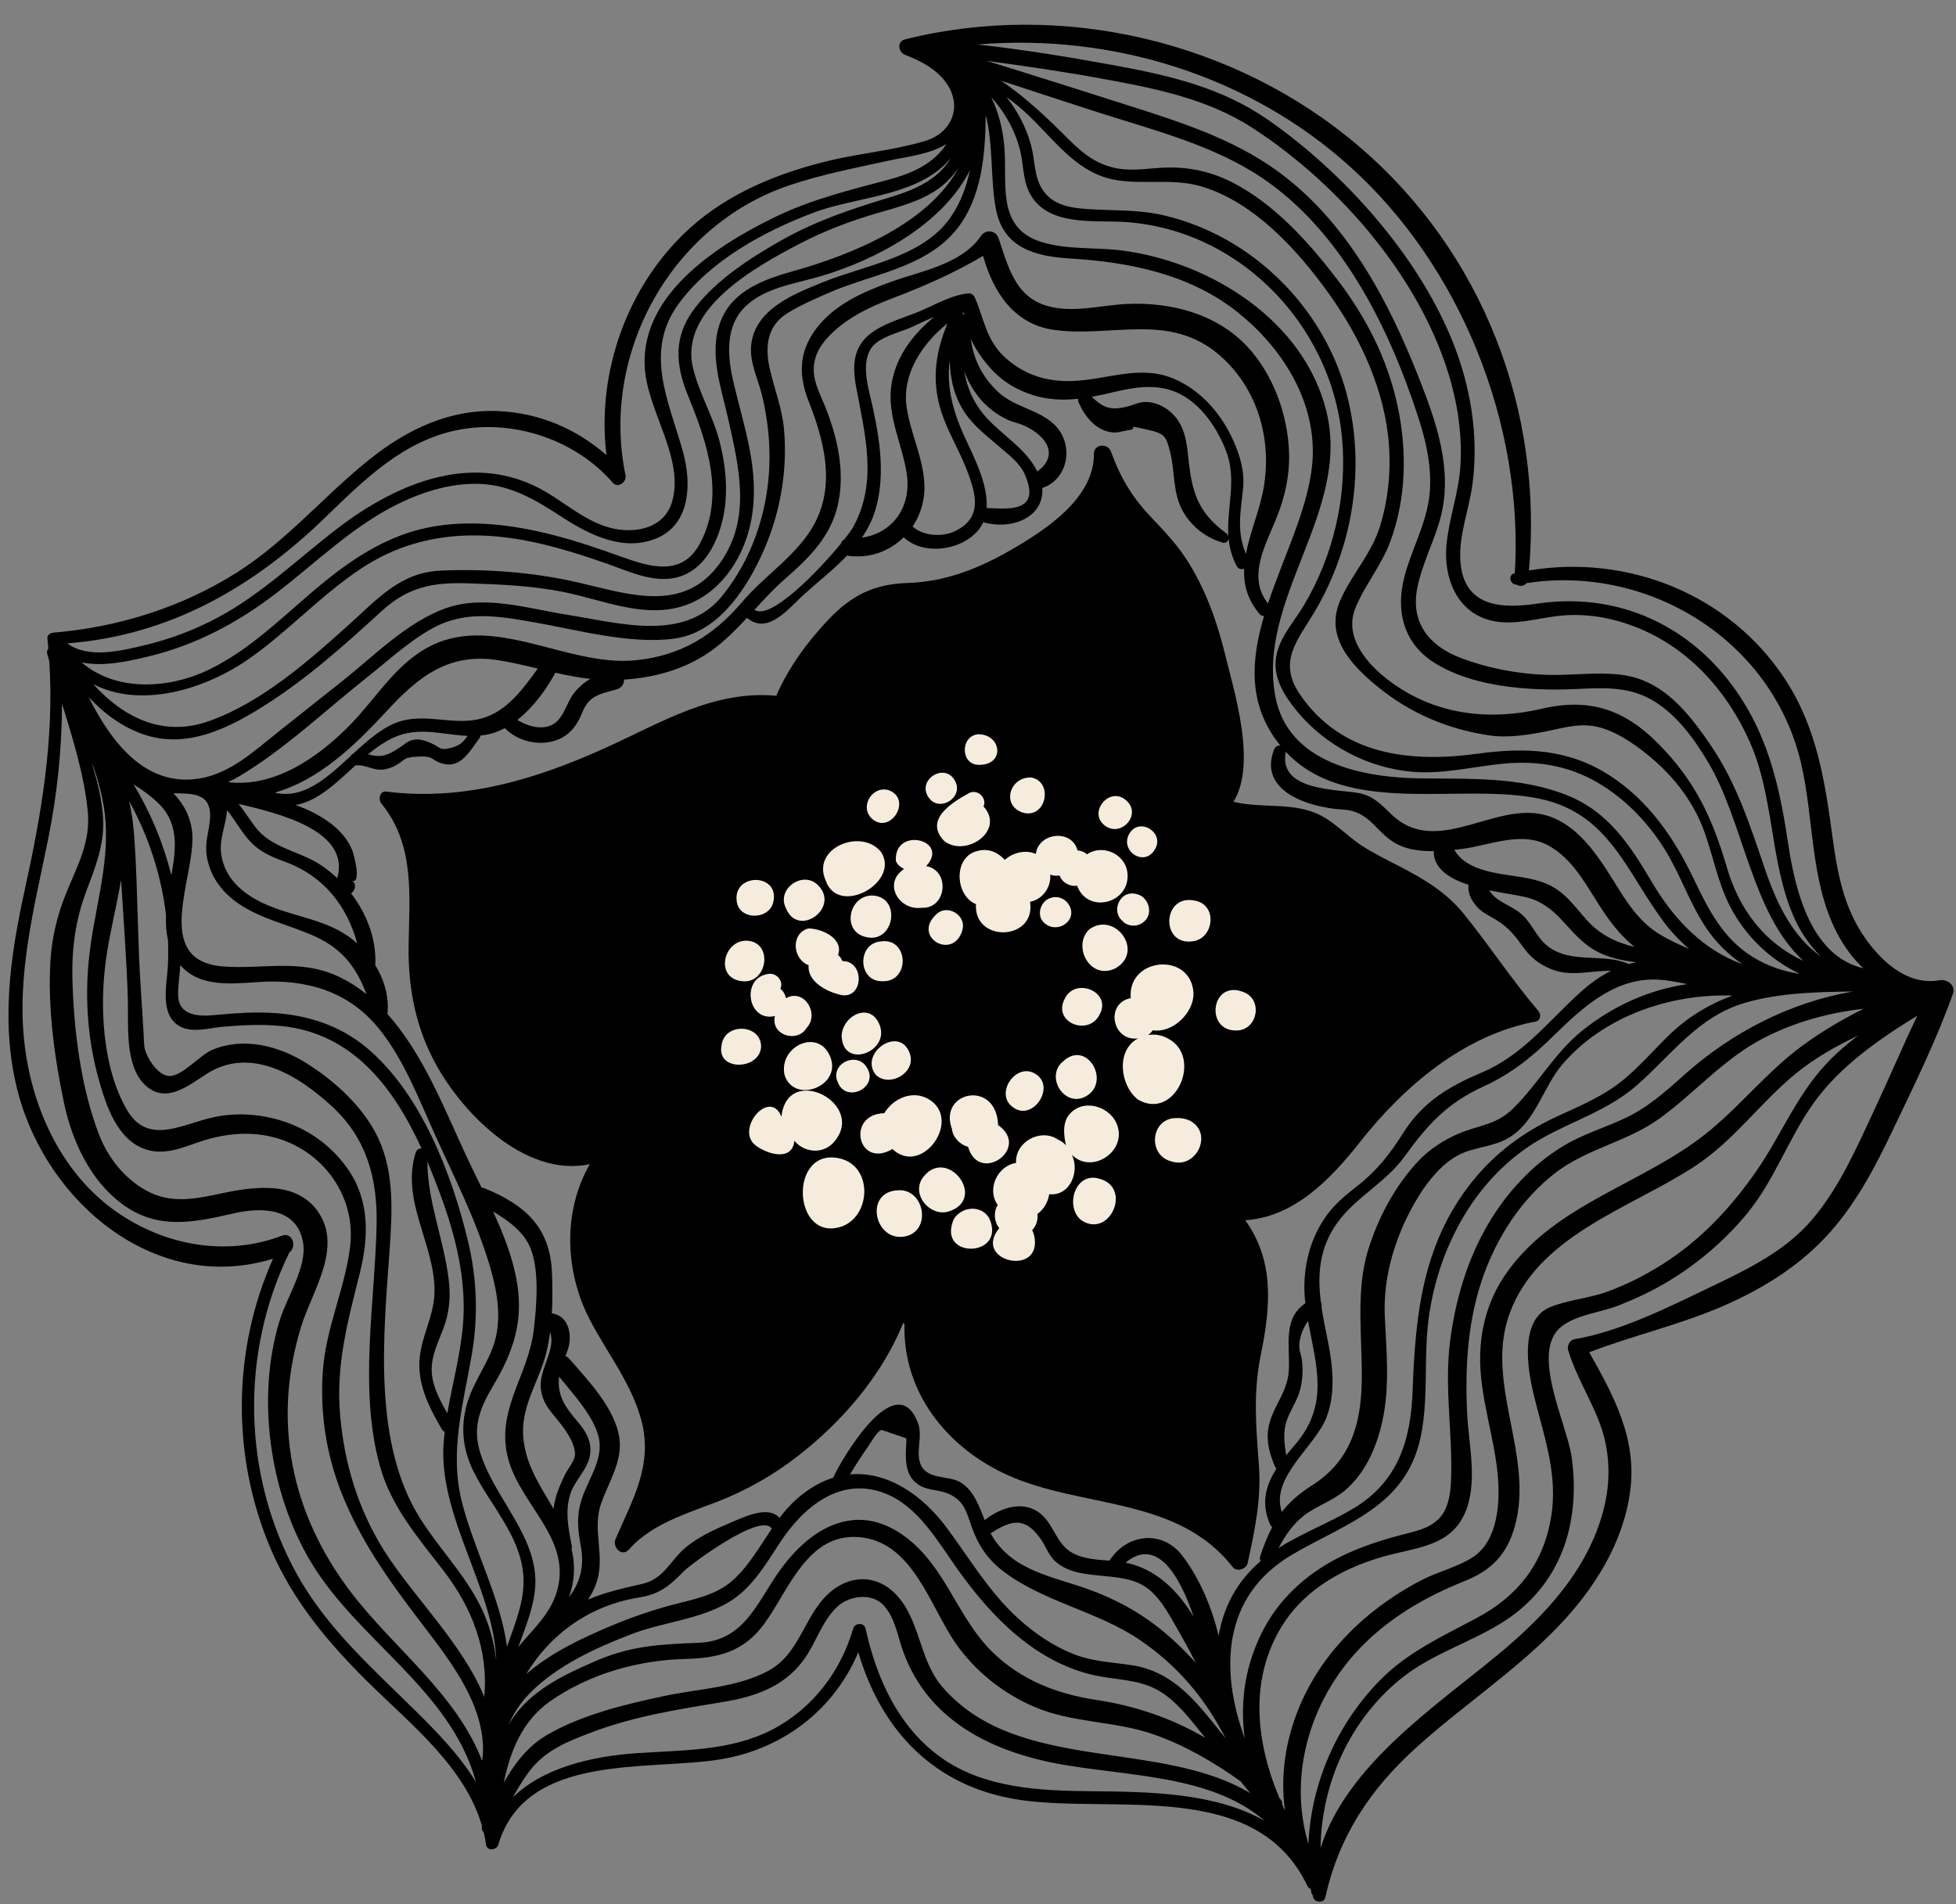 <?xml version="1.0" encoding="UTF-8" standalone="no"?><svg xmlns="http://www.w3.org/2000/svg" xmlns:xlink="http://www.w3.org/1999/xlink" fill="#000000" height="1958.3" preserveAspectRatio="xMidYMid meet" version="1" viewBox="-8.7 -25.4 2011.2 1958.3" width="2011.2" zoomAndPan="magnify"><rect x="-8.7" y="-25.4" width="2011.2" height="1958.3" fill="#808080" stroke="none"/><g><g id="change1_1"><path d="M1496.27,914.31c-18.11-22.3-40.75-35.66-65.94-48.71c-13.24-6.86-26.81-13.45-39.3-21.63 c-14.15-9.27-25.95-22.31-40.92-30.31c-27.85-14.89-60.85-7.1-90.56-14.53c24.44-39.17,0.44-114.24-8.36-150.65 c-8.4-34.75-21.1-70.17-40.94-100.15c-10.47-15.82-23.42-29.18-36.39-42.94c-19-20.16-30.71-40.2-40.24-66.28 c-3.32-9.07-17.58-8.23-17.53,2.37c0.16,41.24-40.56,71.38-72.17,90.87c-37.29,22.99-75.28,40.47-119.66,41.83 c-34.37,1.06-57.51,12.72-81.05,37.53c-21.74,22.92-41.12,49.29-53.72,78.42c-64.46-5.87-117.77,27.31-175.34,53.44 c-71.57,32.49-146.27,55.13-225.58,45.11c-6.93-0.88-8.53,8.13-5.1,12.32c34.63,42.42,28.75,94.68,27.98,145.73 c-0.61,40.43,6.03,78.85,24.26,115.22c27.43,54.75,94.56,124.4,162.05,109.87c-28.1,48.85-25.66,110.97,0.26,160.52 c18.07,34.55,43.43,66.17,53.15,104.58c11.41,45.13-9.79,80.5-26.96,120.49c-3.59,8.36,6.59,18.89,13.84,10.68 c26.15-29.61,67.35-38.79,102.35-53.85c29.26-12.59,55.7-29.13,80.24-49.38c41.82-34.51,78.81-78.9,99.43-129.84 c0.37,0.48,0.78,0.9,1.26,1.27c-1.99,69.12,42.57,126.52,105.69,155.16c76.65,34.79,174.92,21.78,231.71,94.69 c4.26,5.48,14.07,2.22,15.45-4.08c7.33-33.57,14.13-65.96,11.56-100.52c-2.9-39.17-6.12-74.27,1.89-113.3 c10.71-52.15,13.51-97.51-15.92-138.71c49.85-3.35,86.87-41.01,118.17-80.73c45.01-57.12,106.68-109.82,180.44-123.65 c5.15-0.96,5.71-7.41,2.84-10.77C1545.68,982.28,1522.81,947,1496.27,914.31z" fill="#000000"/></g><g id="change2_1"><path d="M1985.45,982.68c-34.79,6.27-63.7-22.86-80.62-49.73c-18.61-29.57-24.68-63.2-29.29-97.3 c-7.8-57.8-16.2-112.83-48.84-162.61c-57.34-87.44-162-128.81-263.32-111.74c14.74-164.92-47.56-327.18-174.22-435.73 C1262.33,16.87,1083.51-25.36,921.88,15.09c-8.54,2.14-7.06,13.14,0,15.89c16.67,6.5,33.71,15.23,43.69,30.82 c15.2,23.74,3.59,49.6-22.61,57.62c-31.57,9.67-65.7,12.52-97.86,20.14c-51.98,12.31-103.5,32.93-143.73,69.02 c-64.58,57.93-97.04,148.61-86.47,234.09c-30.73-26.82-68-43.06-110.14-45.23c-50.33-2.59-94.48,18.48-133.13,49.31 c-47.58,37.95-85.75,84.57-137.76,117.25c-56.59,35.55-121.39,55.7-187.85,61.24c-2.95,0.25-6.35,2.55-5.98,5.98 c0.38,3.49,0.66,6.96,0.97,10.44c-1.16,1.29-1.74,3.11-1.16,5.33c0.69,2.62,1.42,5.24,2.16,7.87 c5.04,79.58-7.87,155.88-25.08,234.07c-15.33,69.69-25.61,140.44-6.73,210.54c30.64,113.74,142.66,206.43,261.83,169.61 c-41.83,93.91-42.87,203.04-2.5,298.04c22.98,54.08,59.78,97.65,101.3,138.5c43.51,42.8,98.62,86.4,116.11,146.89 c-0.74,2.58,0.13,4.92,1.72,6.53c1,4.19,1.83,8.45,2.45,12.81c0.96,6.7,10.84,5.61,12.5,0c28.19-95.18,153.48-75.71,228.35-87.89 c64.47-10.49,117.09-51.19,141.87-110.2c23.6,80.51,78.18,138.76,165.86,151.84c97.1,14.49,243.23-22.23,295.88,88.44 c0.85,1.79,2.12,2.79,3.52,3.21c0.16,1.07,0.25,2.15,0.43,3.22c0.25,1.52,0.89,2.64,1.75,3.41c0,0.01,0,0.03,0,0.04 c-0.07,7.23,11.22,9.05,12.83,1.74c13.85-62.71,46.35-111.39,93.76-154.18c47.52-42.9,101.72-78.36,146.13-124.71 c36.62-38.23,66.4-85.37,73.5-138.68c7.17-53.84-16.76-97.82-42.12-142.77c44.49-17.08,91.6-27.86,135.76-46.76 c39.39-16.86,76.66-39.43,106.34-70.67c30.31-31.9,51.2-71.52,69.96-110.92c21.97-46.12,44.78-92.16,61.92-140.35 C2002.52,987.75,1993.2,981.28,1985.45,982.68z M1380,146.44c113.66,102.82,178.17,265.01,168.86,417.68 c-0.09,0.02-0.18,0.04-0.27,0.06c-7.22,1.63-4.61,11.78,2.1,11.63c2.87,2.18,7.76,1.63,10.3-1.53 c125.2-19.28,252.15,58.45,282.01,184.45c13.68,57.7,9.21,121.1,36.95,174.99c7.34,14.25,16.52,26.48,27.22,36.64 c-53.67-12.6-69.97-79.33-77.35-128.78c-7.27-48.73-17.1-95.75-42.1-138.84c-45.63-78.63-125.81-120.8-215.99-107.34 c-37.32,5.57-75.63,3.15-78.85-43.82c-1.8-26.29,8.74-52.22,12.29-78.02c6.92-50.29-1.73-102.19-20.77-148.99 c-35.97-88.41-111.64-172.68-189.48-226.9c-46.5-32.38-99.83-45.21-154.78-55.32c-47.46-8.73-95.53-16.69-143.71-22 C1134.85,8.77,1275.99,52.34,1380,146.44z M1483.3,1496.97c-0.43,10.95-1.92,24.19-8.08,33.82c-9.94,15.54-28.12,18.36-44.33,22.68 c-19.39,5.17-38.45,11.33-56.67,19.85c-34.98,16.37-65.22,41.99-83.45,76.41c-19.45,36.74-24.63,75.2-19.63,112.6 c-25.3-69.3-23.97-146.51,49.37-189.28c55.42-32.31,115.94-49.13,131.3-119.57c7.79-35.68,4.14-72.59,7.01-108.74 c3.16-39.97,14.93-79.46,34.67-114.39c19.53-34.55,47.31-64.52,81.89-84.29c33.26-19.02,69.62-29.61,98.93-55.32 c36.49-32.01,63.2-71.17,112.31-85.15c34.94-9.94,72.71-10.89,109.71-11.29c-64.49,11.14-124.63,42.15-173.76,86.16 c-18.98,17-37.42,33.41-60.75,44.29c-20.95,9.77-43.13,16.33-63.03,28.35c-32.41,19.58-58.68,48.42-77.71,80.97 c-21.32,36.47-33.34,77.8-38.72,119.53C1476.12,1402.13,1485.18,1448.79,1483.3,1496.97z M509.46,1518.09 c-9.33-15.72-18.44-30.94-24.09-48.46c-8.82-27.37-0.53-47.12,13.55-70.86c19.94-33.61,30.6-65,24.09-104.58 c-4.19-25.5-13.78-49.91-24.78-73.7c16.27,9.8,32.38,21.24,39.01,39.01c8.72,23.36,5.77,58.18,2.89,82.73 c-5.61,47.94-40.38,83.56-25.87,134.24c13.58,47.42,66.57,82.37,49.06,136.71c-7.25,22.52-24.93,37.92-39.07,55.17 c7.29-20.3,15.91-40.41,17.39-62.15C543.86,1573.53,525.41,1544.96,509.46,1518.09z M570.31,1442.2 c5.35,7.36,12.59,18.92,12.2,28.46c-0.26,6.42-7.49,14.6-10.3,20.5c-3.77,7.9-7.5,16.1-9.73,24.58c-0.93,3.53-1.55,7.05-2.01,10.56 c-14.09-24.07-30.26-47.5-31.33-77.3c-1.12-31.13,17.67-56.03,24.4-85.35c1.44-6.27,2.54-12.63,3.38-19.05 c6.26,17.44-10.69,36.93-9.63,56.31C548.32,1419.43,560.2,1428.29,570.31,1442.2z M588.65,1565.59 c3.65,19.87-1.09,37.56-12.51,51.63c2.24-5.93,3.94-12.19,4.75-18.98c1.3-10.92,0.41-20.97-1.92-30.46c0.33-1,0.51-2.06,0.28-3.22 c-3.48-17.53-7.16-35.6-1.62-53.22c4.15-13.2,15.08-22.7,19.22-35.72c4.76-14.97-1.86-27.6-11.46-38.81 c-12.8-14.94-21.47-26.99-19.21-46.47c14.87,18.51,35.19,40.12,40.63,62.02c5.53,22.27-10.4,43.05-17.09,63.15 C583.74,1533.46,585.31,1547.4,588.65,1565.59z M647.68,1617.63c22.4-3.62,31.81-11.94,47.35-27.71 c6.39-6.49,79.42-60.89,89.8-43.13c-12.16,17.93-22.89,37.02-38.76,51.85c-18.2,17.02-42.05,20.64-65.2,26.89 c-21.18,5.72-41.88,12.98-62.1,21.49c-29.79,12.54-61.34,27.5-86.34,49.16C557.46,1654.44,598.53,1625.56,647.68,1617.63z M535.29,1716.74c27.77-28.86,68.95-47.68,105.8-61.75c32.12-12.27,70.71-15.1,100.14-33.08c23.56-14.4,37.45-38.71,52.22-61.15 c23.79-36.16,61.73-68.26,107.79-50.38c34.29,13.31,54.74,50.16,75.07,78.66c34.73,48.68,79.83,95,140.21,108.44 c21.65,4.82,44.98,3.99,64.82,15.03c19.31,10.74,33.22,29.48,46.85,46.35c0.8,0.99,1.61,1.98,2.42,2.98 c-33.68-19.71-70.88-32.81-112.24-39.05c-40.54-6.12-77.78-20.6-107.33-49.88c-28.58-28.32-41.64-66.92-67.29-97.33 c-18.66-22.13-45.93-40.91-76.14-37.6c-29.29,3.21-52.48,23.39-69.96,45.62c-26.5,33.71-37.83,78.37-87.73,80.45 c-39.22,1.63-69.31,2.75-106.26,18.82c-33.16,14.42-67.44,30.48-87.34,62.05c-0.78,1.24-1.5,2.5-2.23,3.76 C518.99,1737.36,525.77,1726.63,535.29,1716.74z M1155.13,1687.15c-20.56-3.13-40.53-3.72-60.16-11.54 c-21.28-8.47-40.37-21.56-57.22-37c-29.19-26.76-48.96-60.13-72.15-91.72c-26.26-35.78-62.54-59.38-100.36-56 c5.68-9.34,11.57-18.59,17.9-27.48c2.49-3.49,9.89-17.11,14.68-18.27c8.49,2.9,16.98,5.8,25.47,8.7c-0.03,3.6-0.19,7.2-0.48,10.78 c-0.52,14.58,0.22,29.07,13.7,37.39c9.01,5.56,20.22,4.52,29.85,8.71c16.67,7.25,18.56,18.82,24.42,35.15 c6.56,18.27,16.41,32.72,31.94,44.55c41.77,31.82,96.62,40.96,140.35,70.58c39.61,26.84,67.67,60.81,88.49,101.52 c-4-5.01-7.96-10.05-11.97-15.06C1216.41,1718.57,1193.38,1692.97,1155.13,1687.15z M1175.56,1611.68 c10.95,10.26,18.48,24.48,25.91,37.35c6.72,11.65,13.23,23.6,19.39,35.76c-11.81-13.32-24.64-25.51-38.11-36.16 c-21.88-17.3-45.93-30.04-72.12-39.49c-37.06-13.37-79.42-19.15-100.45-57.1c-0.11-0.2-0.21-0.41-0.32-0.61 c17.55-10.79,33.45-19.98,51.37,5.64c5.68,8.12,8.23,17.39,16.1,24.07c13.98,11.88,33.28,12.64,50.63,14.4 C1145.45,1597.33,1162.01,1598.98,1175.56,1611.68z M1148.63,1581.65c32.18-26.76,55.51,12.98,70.15,55.89 C1201.98,1609.88,1179.65,1587.92,1148.63,1581.65z M1244.34,1657.05c-7.1-29.92-19.77-59.45-37.27-82.45 c-20.68-27.19-57.35-22.72-74.89,4.93c-0.01,0.02-0.02,0.04-0.03,0.06c-13.4-1.04-27.47-1.71-39.02-8.43 c-15.61-9.09-18.21-28.14-31.35-39.36c-17.59-15.02-41.53-6.98-58.02,6.13c-5.73-14.41-10.92-29.81-24.06-38.41 c-12.38-8.09-35.16-2.56-41.85-19.05c-5.2-12.82,2.5-29.05-2.75-42.63c-22.62-58.47-78.45,37.52-86.82,55.78 c-0.11,0.23-0.16,0.46-0.24,0.69c-12.69,3.96-25.41,11.15-37.84,22.16c-6.54,5.79-12.2,12.3-17.42,19.17 c-12-13.52-37.45-0.48-52.43,5.85c-15.04,6.35-31.15,13.82-43.77,24.33c-16.54,13.77-22.13,32.52-45.28,37.75 c-20.2,4.56-38.23,8.75-55.5,16.07c3.06-4.4,5.7-9.29,7.88-14.8c11.15-28.28-4.13-55.8,5.66-83.95 c7.57-21.76,22.12-43.05,18.83-67.15c-4.15-30.46-32.46-59.9-51.92-82.14c-1.08-1.23-2.33-1.98-3.65-2.42 c2-4.75,3.84-9.56,4.33-14.83c1.24-13.52-3.71-26.58-17.8-29.06c-0.14-0.03-0.27,0.01-0.41-0.01c0.8-13.87,0.66-27.83,0.13-41.52 c-1.81-46.99-27.76-70.21-69.58-87.21c-0.98-0.4-1.9-0.55-2.78-0.55c-4.98-10.14-9.96-20.19-14.63-30.21 c-18.57-39.82-35.33-81.89-59.56-118.71c-6.86-10.43-14.36-20.44-22.64-29.68c1.87-17.45-3.22-35.04-12.48-50.2 c1.28-26.68-8.59-52.68-24.86-73.78c0.25-0.21,0.55-0.37,0.76-0.61c0.39-0.44,0.79-0.88,1.18-1.31c2.85-3.17,3.03-9.37-1.47-11.45 c10.64,4.9,2.65-26.44,0.44-31.65c-4.67-11.04-12.5-19.8-21.95-27c-10.73-8.17-23.01-14.21-35.98-18.9 c23.06-4.16,41.95-22.95,61.42-40.73c0.02,0,0.04,0,0.07,0c10.36-1.35,19.06,6.27,30.46,3.96c3.35-0.68,6.66-1.76,9.71-3.36 c12.2-6.4,7.25-8.93,24.62-9.69c18.21-0.8,12.32,4.72,26.91,7.7c3.25,0.66,6.49,0.67,9.85-0.31c11.46-3.33,19.02-17.33,25.7-25.89 c0.77-0.99,1.15-2.06,1.25-3.11c6.45-0.64,12.88-2.08,19.31-4.89c1.94-0.85,3.82-1.8,5.69-2.8c13.04,13.33,34.18,18.72,52.17,12.74 c10.92-3.63,17.92-10.33,23.51-20.17c3.99-7.03,5.18-14.27,11.28-20.39c8.14-8.16,18.66-8.87,28.87-12.31 c3.98-1.34,6.65-4.66,6.78-8.9c0.01-0.29,0.02-0.58,0.02-0.87c28.85-1.79,57.35-9.18,82.11-24.52 c16.78-10.39,30.78-24.41,44.34-38.98c21.28,18.27,43.05-9.9,58.33-23.79c15-13.64,31.04-26.07,44.67-40.3 c0.57,0.18,1.16,0.32,1.8,0.4c22.03,2.77,42.07-5.12,56.29-19.14c22.47,21.25,68.72,12.31,81.88-15.43 c31.74,8.66,63.06-6.87,60.6-35.22c27.7-9.36,33.31-46.47,11.42-66.2c-16.38-14.76-39.75-17.04-56.45-32.34 c-16.15-14.8-25.89-33.97-28.39-54.88c3.32,7.37,7.38,14,12.24,20.53c9.42,12.66,20.32,23,34.42,30.23 c21.94,11.23,42.35,13.17,63.62,10.87c-0.12,1.23,0.05,2.53,0.6,3.81c5.99,13.97,17.07,28.03,33.14,30.56 c7.03,1.11,10.91-1.07,17.54-1.98c13.84-1.88-6.91-6.75,20.96-0.38c16.72,3.82,18.13,6.32,22.21,21.96 c5.4,20.68,2.47,42.45,13.32,61.72c8.82,15.67,23.71,27.38,40.81,32.21c3.61,1.02,5.92-1.46,6.21-4.29 c0.9,9.29,3.2,18.64,8.16,28.15c1.8,3.45,5.02,4.08,7.77,3.04c-0.64,15.84,3.12,31.36,15.73,46.36c1.44,1.72,3.14,2.35,4.78,2.24 c-12.11,40.95-15.97,81.29,6.5,118.66c3.17,5.28,6.61,10.06,10.21,14.52c-2.51-0.22-5.17,0.97-6.42,4.19 c-16.74,43.09,35.88,59.59,70.85,61.7c29.68,1.79,34.1,25.98,58.35,36.87c10.31,4.63,22.68,5.99,35,5.89 c-0.48,17.79,15.97,28.12,35.77,34.65c-0.96,7.91,2.19,15.22,8.66,22.55c5.46,6.18,12.29,9.02,19.21,13.18 c13.75,8.28,19.94,16.77,29.18,29.53c8.58,11.85,20.54,19.75,34.59,23.61c17.58,4.82,37-1.04,54.72-0.38 c-10.6,5.27-20.67,12.37-30.48,21.17c-33.2,29.78-59.53,65.17-101.68,83.06c-33.77,14.33-60.66,29.9-80.98,61.8 c-14.54,22.84-26.93,39-48.59,55.93c-11.6,9.06-22.5,18.11-31.13,30.27c-18.42,25.94-25.06,58.27-21.35,89.62 c-23.38,15.98-15.69,42.97-16.98,68.85c-1.19,23.75-17.8,38.32-21.15,60.33c-2.1,13.83,1.76,27.07,7.37,39.54 c0.26,0.59,0.66,1.02,1.06,1.44c-10.78,16.88-16.17,35.05-6.64,56.98c0.59,1.36,1.4,2.31,2.33,2.98 c-4.66,8.81-8.58,18.64-12.42,29.99c-0.63,1.86-0.29,3.56,0.58,4.94C1262.28,1601.63,1249.08,1628.36,1244.34,1657.05z M188.96,831.53c-1.44-16.94-8.86-30.11-19.28-41.13c18.52,0.46,39.08-1.12,37.6,25.4c-0.75,13.4-5.52,24.34-3.5,38.38 c2.99,20.73,14.96,37.22,31.87,49.07c24.07,16.88,53.95,22.53,80.27,34.71c29.02,13.43,42.41,33.37,52.21,59.07 c-9.09-7.27-18.93-13.62-29.8-18.59c-38.93-17.78-76.31-7.01-116.85-9.85C145.85,963.29,192.73,875.88,188.96,831.53z M167.45,874.76c-8.11-32.85-21.25-64.35-38.76-93.42c10.12,6.37,19.81,13.31,27.62,21.57 C175.65,823.36,171.98,849.54,167.45,874.76z M797.45,416.24c-1.87-21.27-9.5-40.39-14.34-60.97 c-5.21-22.15-4.11-44.56,17.07-58.06c13.11-8.36,28-14.74,42.18-21.01c44.34-19.6,101.24-25.97,133.06-66.37 c25.34-32.17,29.06-76.33,29.39-116.87c7.96,29.99,4.71,66.14,10.47,96.51c7.63,40.24,40.33,48.79,76.62,51 c61.77,3.75,124.08,16.38,173.39,56.37c43.82,35.53,77.44,87.99,75.83,145.9c-1.34,48.21-28.79,100.64-46.04,152.51 c-22.3-28-1.3-62.12,9.61-90.13c8.17-20.97,12.76-42.31,12.05-64.9c-1.21-38.91-16.3-80.83-43.23-109.48 c-31.52-33.53-78.29-45.5-123.11-43.57c-26.98,1.16-55.93,9.82-82.56,1.99c-33.09-9.73-39.95-40.81-49.76-69.53 c-2.85-8.33-13.23-9.53-18.13-2.37c-19.99,29.23-61.21,35.9-92.51,47.22c-26.57,9.62-53.87,21.28-72.79,43.08 c-21.07,24.26-23.66,49.75-12.11,79.09c15.83,40.2,28.09,85.24,6.39,126.28c-16.91,31.98-51.04,53.04-74.17,80.36 c-29.79,35.18-63.74,55.83-110.16,60.37c-71.77,7.02-148.44-51.27-216.3-11.62c-32.19,18.81-51.25,51.68-76.72,77.77 c-32.43,33.24-77.6,64.98-125.86,59.16c3.67-1.67,7.32-3.51,10.92-5.65c47.16-27.95,89.16-68.19,132.06-102.13 c21.48-16.99,42.36-36.45,66.33-49.9c34.01-19.09,66.96-13.34,103.75-7.01c45.18,7.77,99.25,23.11,145.21,17.17 c43.48-5.62,71.8-46.67,89.2-83.3C792.61,507.3,801.41,461.34,797.45,416.24z M1529.48,613.76c20.8,3.32,41.83-2.95,62.32-5.52 c29.28-3.67,57.73,1.43,84.92,12.64c52.12,21.5,90.56,64.97,113.34,115.79c25.62,57.17,20.68,121.53,44.66,178.59 c6.69,15.92,16.41,30.8,28.54,42.86c-28.32-20.61-44.21-51.59-57.23-89.83c-15.27-44.82-29.06-88.2-56.1-127.78 c-22.85-33.44-49.25-67-92.15-72.04c-25.12-2.95-50.76,0.91-75.99,0.17c-29.61-0.87-60.92-6.88-88.73-17.47 c-31.76-12.09-51.37-35.66-44.61-71.15c4.83-25.35,17.57-48.46,24.08-73.34c12.81-48.96-4.15-97.26-21.96-142.64 c-31.57-80.45-74.58-161.95-146.09-213.75c-46.7-33.83-102.97-51.32-157.28-68.6c-47.15-15-94.27-30.03-141.56-44.57 c38.4,5.29,76.75,10.75,114.95,17.7c55.38,10.07,111.06,20.45,159.04,51.64c90.48,58.82,175.62,157.78,204.06,262.94 c7.54,27.87,11.15,56.78,9.13,85.64c-1.9,27.21-11.69,52.83-14.21,79.86C1475.28,570.77,1490.81,607.6,1529.48,613.76z M1330.13,1374.56c-0.53-5.22-2.79-10.07-2.87-15.39c-0.13-8.41,3.45-18.14,8.98-26.1c8.42,45.85,22.04,85.9-12.98,126.83 c-3.24,3.78-6.42,7.57-9.47,11.38c-1.93-12.43-3.64-24.42,0.92-36.78c3.89-10.54,10.4-19.51,13.34-30.54 C1330.61,1394.31,1331.14,1384.47,1330.13,1374.56z M1355.61,1431.23c9.96-27.34,5.37-56.78-0.36-84.42 c-2.01-9.68-3.88-19.24-5.23-28.68c0.51-1.71,0.23-3.5-0.65-4.96c-3.48-28.26-1.54-55.36,17.02-81.1 c19.19-26.62,49.75-41.16,69.23-68.24c23.59-32.79,43.91-54.96,81.14-71.93c29.06-13.24,50.57-31.04,73.22-53.27 c27.9-27.38,59.93-56.82,101.7-56.67c11.61,0.04,23.11,2.41,34.6,4.7c-39,5.72-76.13,22.18-107.81,47.62 c-29.2,23.45-46.01,55.81-72.32,81.21c-16.98,16.39-36.46,16.6-56.79,25.67c-14.21,6.34-28.47,15.59-39.21,26.95 c-24.16,25.55-41.71,58.43-52.07,91.85c-13.23,42.69-5.86,90.7-6.58,134.75c-0.74,45.25-11.75,82.57-51.43,107.68 c-13.35,8.45-23.08,17.19-30.77,27.2C1297.02,1493.35,1344.33,1462.18,1355.61,1431.23z M1494.61,847.65 c30.82-4.05,62.93-19.76,91.87-1.75c25.68,15.99,38.09,43.78,54.6,67.84c8.89,12.95,18.8,25.09,30.97,34.73 c-18.52-4.46-35.14-12.1-49.11-27.58c-12.54-13.89-21.64-28.14-39.13-36.32c-18.13-8.48-37.97-8.46-57.18-12.66 c-11.87-2.59-24.24-6.44-33.37-14.94c-2.76-2.57-4.79-5.43-6.68-8.36C1489.33,848.32,1492.02,847.99,1494.61,847.65z M1421.89,812.04c-10-9.67-18.42-18.78-32.53-21.64c-21.95-4.44-83.23-1.65-76.15-41.64c0.08-0.43-0.01-0.79,0-1.19 c63.55,68.33,181.25,30.79,262.82,48.83c70.17,15.52,87.81,75.35,126.14,126.49c7.76,10.36,16.51,19.58,26.06,27.66 c-10.36-4.41-20.38-9.15-29.12-14.28c-22.8-13.38-35.49-34.49-49.06-56.34c-18.88-30.41-42.9-66.11-82.18-69.15 C1518.79,806.98,1464.78,853.49,1421.89,812.04z M1560.11,897.22c32.28,7.93,40.95,33.93,65.87,51.39 c14.15,9.92,30.93,13.57,47.91,15.58c-2.66,0.51-5.29,1.08-7.88,1.8c-26.84-11.8-59.21,0.58-83.66-18.62 c-11.46-9-15.92-23.57-27.09-33.05c-10.93-9.27-25.76-12.26-32.66-24.13C1537.75,893.41,1552.1,895.26,1560.11,897.22z M1331.7,1533.51c13.22-10.34,29.6-15.19,42.51-26.13c21.11-17.89,32.46-44.31,38.35-70.77c7.99-35.88,4.29-72.03,2.61-108.39 c-2-43.32,12.4-87.16,35.13-123.92c9.84-15.91,23.86-33.05,40.79-41.88c15.58-8.12,34.01-8.08,49.48-16.51 c29.86-16.27,36.53-52.67,57.51-77.04c42.31-49.14,110.57-72.64,174.82-70.39c-23.73,8.61-46.12,21.69-66.61,41.78 c-14.85,14.56-28.53,30.36-44.48,43.77c-20.65,17.36-44.59,27.29-68.84,38.42c-34.7,15.94-64.37,37.74-88.25,67.72 c-50.81,63.79-58.14,136.51-60.95,214.86c-1.85,51.36-15.25,93.79-61.31,121.18c-24.75,14.72-52.23,24.96-76.52,40.43 C1312.55,1554.15,1320.39,1542.36,1331.7,1533.51z M1690,882.08c-22.37-37.82-44.66-72.49-87.15-89.51 c-48.41-19.4-100.08-16.79-151.19-17.46c-58.54-0.78-136.22-15.35-149.06-84.44c-18.77-100.96,77.29-189.55,52.77-291.97 c-22.55-94.2-119.08-154.37-209.66-166.39c-27.41-3.64-57.12-0.52-83.72-8.89c-43.96-13.85-35.94-55.02-37.6-91.71 c-0.89-19.59-5.29-39.69-13.88-57.15c5.43,5.97,10.38,12.47,14.72,19.51c6.34,10.29,11.26,21.45,14.48,33.11 c3.96,14.36,3.05,30.9,9.57,44.54c15.95,33.39,59.05,30,89.99,30.8c121.25,3.16,220.65,102.88,231.9,222.1 c5.64,59.7-8.53,120.83-39.06,172.37c-10.53,17.77-26.79,34.54-29.03,55.9c-2.13,20.3,9.47,38.1,21.87,53.15 c29.15,35.37,73.47,58.59,119.21,62.34c31.19,2.55,61.87-5.42,92.71-8.38c34.55-3.32,66.67,1.73,96.91,19.31 c28.42,16.53,51.97,41.05,69.29,68.84c15.88,25.48,25.23,54.44,41.75,79.53c10.33,15.68,23.42,28.62,38.32,38.6 C1743.26,951.8,1713.25,921.38,1690,882.08z M1733.1,879c-20.24-42.36-46.31-80.62-86.33-106.66 c-42.64-27.74-87.44-29.3-136.59-22.58c-68.96,9.43-139.79,1.52-182.39-61.2c-23.07-33.96-2-55.74,15.41-85.1 c13.32-22.45,23.59-46.79,30.68-71.91c13.74-48.71,15.15-101.23,2.49-150.31c-23.3-90.39-97.98-164.5-189.3-185.39 c-25.24-5.77-50.07-4.51-75.67-6.14c-18.98-1.21-38.09-3.64-48.79-21.05c-8.24-13.41-7.05-29.79-11.16-44.74 c-5.05-18.38-13.82-35.07-25.32-49.52c3.32,2.37,6.59,4.83,9.8,7.39c20.13,16.08,35.64,36.63,54.97,53.49 c14,12.21,29.37,21.38,47.86,24.47c29.32,4.9,59.03-2.05,87.92,6.58c54.35,16.25,99.05,65.63,131.06,110.36 c32.95,46.04,58.25,100.65,61.86,157.69c1.72,27.1-1.16,54.51-9.04,80.5c-8.9,29.35-29.1,49.73-41.09,76.9 c-16.44,37.25,10.78,66.51,38.39,89.07c33.2,27.13,72,43.68,114.58,49.99c19.63,2.91,41.34-0.54,60.6-4.51 c17.35-3.57,33.28-8.42,51.23-4.13c16.55,3.95,31.69,13.74,45.09,23.85c28.95,21.84,52.51,50.35,64.71,84.72 c9.06,25.53,13.85,52.51,26.5,76.7c15.81,30.23,41.11,54.35,71.4,68.61c-17.31-2.4-33.97-8.21-49.29-17.87 C1762.71,939.31,1747.87,909.9,1733.1,879z M1766.75,866.24c-14.81-50.66-32.68-88.74-70.25-126.73 c-35.04-35.43-71.04-47.42-119.75-36.05c-52.95,12.36-106.51,6.73-152.04-25.12c-24.89-17.41-52.87-46.9-39.61-78.84 c9.85-23.72,26.81-43.66,35.84-68.2c16.23-44.15,17.23-92.44,7.62-138.14c-10.34-49.18-32.59-92.5-63.11-132.25 c-28.85-37.58-63.23-75.81-105.77-98.08c-21.82-11.42-44.9-16.65-69.5-15.9c-16.98,0.52-33.68,3.95-50.56,0.79 c-20.39-3.82-34.82-15.12-49.22-29.55c-23.07-23.12-44.99-43.81-69.87-60.66c32.43,10.76,64.92,21.35,97.45,31.86 c54.09,17.48,111.7,31.83,160.65,61.55c88.39,53.66,139.86,157.16,170.86,252.47c9.48,29.16,16.16,60.4,9.97,90.99 c-5.13,25.39-17.68,48.51-24.15,73.51c-9.13,35.27-0.81,68.66,31.37,88.66c36.79,22.86,87.48,27.62,129.73,27.14 c31.09-0.35,62.36-6.02,91.18,9.5c26.19,14.1,45.19,40.33,60.04,65.28c36.86,61.93,44.57,155.44,98.02,204.32 C1806.55,944.81,1779.9,911.22,1766.75,866.24z M1259.64,428.19c-12.09-27.15-32.16-50.93-59.62-63.33 c-35.72-16.14-69.65,0.38-106.31,1.58c-25.49,0.84-47.86-5.84-67.25-22.65c-20.94-18.15-22.58-38.89-32.47-62.44 c-1.11-2.64-3.39-5.32-6.63-5.05c-18.8,1.56-37.53,13.63-55.05,20.32c-13.73,5.24-28.63,9.8-41.17,17.71 c-22.47,14.18-23.97,34.28-19.47,58.59c8.95,48.36,22.5,97.85-3.34,144.04c-1.44,2.57-4.5,6.86-8.71,12.19 c-1.93,0.98-3.16,2.65-3.73,4.61c-23.89,29.11-72.95,79.39-88.83,67.93c10.08-10.96,20.15-21.91,31.21-31.55 c25.3-22.07,48.03-44.33,55.01-78.49c6.91-33.78-1.26-68.55-13.93-99.91c-6.47-16.02-14.87-30.03-9.78-48.48 c3.83-13.87,15.24-25.23,26.19-33.86c16.86-13.29,36.14-21.56,56.05-29.16c32.07-12.24,61.29-25.33,90.31-42.48 c10.24,36.84,31.65,70.24,72.61,76.04c58.98,8.35,118.63-18.48,170.13,25.76c39.33,33.79,54.58,86.44,45.73,136.89 c-3.98,22.69-14.02,45.49-18.22,67.83c-9.51-23.01-5.69-41.62-3-66.38C1271.28,460.37,1266.76,444.18,1259.64,428.19z M1254.39,526.08c-0.33-1.08-0.96-2.09-2.01-2.85c-30.18-22.03-35.79-43.61-39.37-79.39c-1.42-14.16-3.6-28.84-12.89-40.18 c-7.01-8.57-17.47-14.8-28.7-15.61c-8.06-0.58-12.01,2.16-19.47,4.22c-18.62,5.13-26.33,1.62-38.06-9.58 c7.43-1.34,15.02-3.03,22.87-4.92c25.3-6.07,50.44-9.42,73.43,5.18c19.48,12.37,33.41,33.96,41.66,55.09 C1263.62,468.14,1252.26,496.77,1254.39,526.08z M982.87,423.27c-12.72-27.89-18.39-52.5-15.04-78.2 c0.39,19.3,4.72,38.21,15.99,54.62c9.42,13.72,22.66,23.59,35.08,34.34c8.76,7.58,20.76,16.66,25.65,27.44 c18.62,40.98-17.43,36.44-38.69,35.55C1007,471.61,993.1,445.7,982.87,423.27z M941.78,472.83c-1.14-27.64-14.38-52.64-18.3-79.72 c-4.85-33.46,15.86-65.18,42.12-86c-13.47,32.05-17.13,63.27-4.16,97.49c7.56,19.96,18.83,38.37,25.95,58.49 c7.37,20.83,13.88,44.44-14.28,57.84c-12.92,6.15-32.66,5.02-43.43-4.87C937.88,503.79,942.44,488.79,941.78,472.83z M885.46,379.63c-3.36-14.11-7.22-33.83,1.73-47.08c7.36-10.89,27.33-15.67,38.51-20.25c5.28-2.16,15.68-7.51,26.24-11.86 c-27.37,22.14-47.61,52.65-44.65,89.57c1.97,24.61,12.67,47.33,16.32,71.59c5.16,34.25-14.32,61.35-46.15,65.98 c6.09-8.88,11.07-18.63,14.29-29.83C902.72,459.48,894.48,417.48,885.46,379.63z M981,296.48c0.14-0.09,0.29-0.18,0.43-0.27 c0.07-0.04,0.12-0.09,0.19-0.14c0.05,0.04,0.11,0.06,0.16,0.1c0.38,0.37,0.74,1.01,1.09,1.83c-0.17,0.04-0.33,0.12-0.49,0.17 c-0.32-0.32-0.61-0.67-0.99-0.92C981.27,296.99,981.14,296.73,981,296.48z M1007.53,406.21c-14.21-14.84-21.76-31.89-24.84-50.08 c3.21,8.79,7.65,17.23,13.59,25.08c8.24,10.9,18.79,19.31,31.18,25.11c5.41,2.53,11.55,3.48,16.89,5.96 c25.81,12,34.69,31.79,13.52,47.22c-0.72-1.46-1.5-2.94-2.38-4.44C1043.81,435.2,1023.17,422.54,1007.53,406.21z M403.92,716.07 c-17.54,4.94-33.49,18.96-49.38,33.56c-1.24,0.58-2.17,1.5-2.81,2.58c-24.12,22.24-48.31,44.66-77.94,37.54 c45.22-12.9,81.62-47.56,115.58-84.38c32.62-35.37,63.88-60.01,114.97-51.68c13.55,2.21,26.78,5.35,39.95,8.51 c-15.52,20.92-31.12,43.65-57.54,51.2C459.64,721.16,431.3,708.36,403.92,716.07z M472.15,731.42c-4.34,5.87-7.59,9.75-16.46,12.13 c-12.5,3.35-10.95-0.1-21.05-4.61c-5.22-2.33-11.2-4.51-17.06-3.72c-6.86,0.93-10,4.72-15.35,8.24 c-15.99,10.52-21.33,9.44-32.55,6.99c12.75-10.57,26.18-19.32,41.54-22.11C431.63,724.63,451.94,730.54,472.15,731.42z M338.12,877.76c-5.29-4.97-10.96-9.51-16.93-13.49c-22.39-14.9-51.11-17.18-67.72-39.62c-5.91-7.98-11-16.03-16.87-23.34 C277.81,811.03,351.92,828.76,338.12,877.76z M561.67,667.73c0.25-0.45,0.41-0.88,0.58-1.31c11.91,2.69,23.87,5.03,36.09,6.37 c-7.09,4.04-13.31,9.57-18.04,16.26c-6.42,9.08-9.2,22.4-18.52,29.26c-10.66,7.85-27.2,4-38.53-3.38 C539.31,702.42,552.17,684.79,561.67,667.73z M246.92,838.2c10.8,12.32,22.82,17.27,37.85,22.84 c40.27,14.92,63.23,45.7,73.94,83.88c-1.38-1.25-2.79-2.45-4.23-3.61c-27.17-21.87-62.08-23.47-92.64-37.85 c-21.51-10.13-39.48-25.71-43.08-50.33c-2.29-15.63,4.98-30.48,6.02-45.34C232.63,817.39,238.5,828.6,246.92,838.2z M969.11,197.51 c-28.41,41.75-87.77,49.5-131.56,67.29c-29.88,12.13-70.39,27.71-73.94,65.31c-1.62,17.1,7.12,34.41,11.1,50.57 c5.9,23.92,8.61,49.21,7.62,73.82c-1.91,47.7-18.31,95.95-48.62,133.15c-38.75,47.55-105.32,27.66-157.85,19.43 c-40.58-6.36-86.58-21.36-126.84-6.75c-39.63,14.38-73.45,49.08-105.87,74.8c-21.94,17.41-43.89,34.82-65.83,52.23 c-24.23,19.22-48.92,42.47-80.46,47.8c-55.89,9.43-91.1-37.26-114.43-83.67c16.02,17.08,34.92,31.21,57.39,38.67 c44.73,14.85,87.62-7.19,124.77-30.82c43.38-27.59,81.47-61.84,119.3-96.42c27.58-25.21,53.03-29.61,89.79-28.4 c32.58,1.08,65.37,2.5,97.41,8.96c41.95,8.45,86.78,29.43,129.29,11.92c34.97-14.41,56.91-50.41,63.46-86.48 c9.02-49.71-6.98-92.91-18.14-140.15c-6.54-27.68-9.6-59.71,13.82-80.67c20.23-18.1,50.49-21.99,75.67-29.45 c58.98-17.49,125.73-54.12,153.42-108.99C985.05,166.56,979.12,182.8,969.11,197.51z M977.14,146.6 c-29.95,57.17-108.9,89.65-169.33,106.57c-30.23,8.46-63.11,19.85-75.46,51.66c-12.73,32.78,0.51,68.36,7.74,100.73 c11.18,50.07,24.06,102.41-8.35,147.93c-37.73,53-95.25,31.69-147.55,19.79c-44.77-10.19-93.94-13.88-139.77-11.87 c-41.2,1.81-64.63,28.83-93.51,54.85c-42.13,37.96-90.19,80.46-144.49,99.88c-48.1,17.2-88.77-4.28-119.29-37.98 c49.37,25.52,115.5,5.5,161.15-26.71c40.43-28.52,73.99-65.72,115.44-92.88c54.32-35.6,115.25-39.77,177.52-26.14 c25.71,5.63,50.83,13.61,75.62,22.4c20.35,7.22,42.55,17.65,64.77,14.69c36.34-4.84,52.59-45.9,55.56-78.11 c1.98-21.45-0.86-43.39-6.37-64.14c-6.77-25.49-20.79-48.59-26.93-74.1c-14.62-60.74,64.04-104.04,109.05-127.62 c25.87-13.56,53.03-23.8,81.03-31.94c21.16-6.15,43.19-11.69,61.51-24.48C964.47,162.87,971.58,155.18,977.14,146.6z M905.65,177.73c-38.51,11.59-75.48,24.03-110.67,43.9c-31.39,17.72-66.39,40.26-88.72,69.15c-23.04,29.81-20.74,58.59-7,92.03 c19.34,47.08,37.96,102.59,11.42,151.29c-18.72,34.35-52.45,23.1-81.5,12.68c-23.2-8.32-46.53-16.27-70.45-22.31 c-41.34-10.44-85.06-15.88-127.27-7.36c-39.54,7.98-73.4,29.13-104.44,54.08c-39.5,31.76-75.09,70.09-121.37,92.31 c-41.29,19.82-95.29,22.57-130.41-7.7c22.01,4.7,47.71-1.06,68.48-6.03c48.88-11.7,92.47-34.98,132.13-65.51 c41.38-31.86,79.27-69.62,126.82-92.45c25.22-12.11,54-20.75,82.24-19.54c32.91,1.41,57.96,17.02,84.67,34.34 c28.12,18.24,63.19,35.78,97.03,21.48c35.02-14.8,35.78-57.02,26.92-88.92c-14.29-51.49-40.53-102.43-4.62-151.89 c32.36-44.57,88.07-74.79,138.61-93.89c42.8-16.18,100.86-16.41,135.31-49.55c2.32-2.23,4.4-4.61,6.38-7.05 C955.28,160.21,930.87,170.15,905.65,177.73z M325.41,507.07c40.52-39.21,81.42-80.33,139.15-90.76 c56.54-10.22,118.96,11.07,156.68,54.58c5.54,6.39,14.63-0.57,13.17-7.67c-25.72-125.07,46.79-256.88,168.29-297.97 c33.3-11.26,67.92-17.91,102.19-25.43c17.97-3.94,42.55-6.33,59.58-17.18c-13.36,20.71-36.06,30.48-59.64,36.78 c-39.94,10.68-78.74,20.08-116.21,38.19c-61.18,29.56-143.66,82.72-133.71,161.59c5.26,41.7,39.06,87.61,27.83,130.08 c-7.75,29.33-39.43,34.86-64.81,27.91c-23.82-6.52-43.31-23.5-64.12-35.98c-73.06-43.85-152.94-10.97-215.13,36.54 c-40.67,31.07-77.65,67.34-123.05,91.73c-23.66,12.71-49.02,22.3-75.14,28.55c-24.18,5.79-58.4,14.41-80.01-1.8 C164.65,628.27,250.64,579.43,325.41,507.07z M416.86,1732.39c-43.59-42.92-89.63-83.91-119.8-137.99 c-56.48-101.25-59.18-227.96-8.21-331.75c8.04-6.05,3.14-21.33-7.61-17.24c-57.29,21.82-120.62,10.14-170.31-24.65 c-55.53-38.87-85.83-104.36-94.12-170.26c-9.02-71.73,9.7-142.47,23.86-212.26c9.46-46.63,14.27-93.13,14.37-140.03 c11.35,36.53,22.82,73.7,26.5,110.52c3.18,31.83-10.78,56.3-22.36,84.82c-8.85,21.81-14.49,45.01-15.97,68.53 c-3.04,48.43,4.06,100.35,14.12,147.75c8.15,38.37,26.71,78.23,58.73,102.38c37.01,27.92,74.26,19.63,116.09,10.14 c28.4-6.44,64.78-5.87,70.82,30.37c4.11,24.64-16.81,56.26-23.92,79.22c-24.53,79.2-10.74,177.18,31.32,248.07 c48.6,81.91,144.43,132.13,170.41,227.4C463.83,1779.59,440.17,1755.34,416.86,1732.39z M487.83,1778.88 c-0.3,2.18-0.56,4.38-0.79,6.58c-26.91-69.47-90.68-115.26-135.31-173.94c-61.42-80.74-80.87-176.1-50.51-273.45 c11.3-36.21,43.12-81.2,16.5-118.17c-21.99-30.54-64.19-25.2-96.13-18.52c-27.76,5.81-54,12.14-80.25-2.57 c-22.46-12.59-39.21-33.84-48.34-57.66c-18.74-48.89-25.94-107.89-27.25-159.88c-0.79-31.42,3.25-60.9,14.34-90.34 c9.17-24.35,18.53-47.34,17.25-73.86c-0.92-19.01-5.7-37.72-11.03-56.11c0.21,0.22,0.44,0.44,0.64,0.67 c3.63,10.94,6.85,22.02,9.32,33.34c11.51,52.69-4.62,100.45-11.9,152.14c-6.44,45.78-4.1,92.61,8.35,137.22 c7.46,26.73,18.93,62.52,48.26,72.26c17.99,5.97,35.01-0.5,51.95-6.52c23.23-8.26,47.94-12.08,72.41-7.52 c53.97,10.06,92.82,59.29,85.92,114.51c-5.41,43.31-24.84,83.08-27.99,127.38c-3.08,43.43,3.42,85.95,19.53,126.34 c18.47,46.29,45.58,85.26,75.52,124.8C449.21,1676.37,490.57,1724.94,487.83,1778.88z M489.27,1719.81 c-22.23-54.61-72.92-103.14-102.3-149.42c-27.21-42.88-41.62-90.24-45.97-140.77c-4.48-52.04,8.06-96.75,20.43-146.49 c9.24-37.2,9.96-74.78-13.17-107.27c-21.19-29.77-52.89-48.22-88.77-53.61c-18.54-2.78-36.69-1.98-54.8,2.81 c-29.67,7.85-62.44,25.77-82.69-8.76c-25.7-43.82-28.6-108.17-21.41-157.19c4.03-27.46,10.82-53.38,15.21-79.6 c2.45,41.17,5.8,82.28,6.98,123.52c0.73,25.73-3.49,67.22,17.6,87.32c21.02,20.04,43.97,1.2,62.9-11.03 c45.64-29.49,94.7,1.16,129.37,33.11c35.67,32.88,46.86,74.08,45.88,121.6c-1.65,80.54-18.46,168.55,3.24,247.71 c11.59,42.25,39.07,73.81,65.2,107.72C477.15,1628.63,493.54,1671.72,489.27,1719.81z M489.51,1635.59 c-15.85-37.51-44.55-65.18-66-99.13c-49.2-77.87-37.84-188.1-31.67-275.74c2.7-38.26,5.18-79.53-11.45-115.23 c-14.85-31.87-43.95-58.45-73.31-77.07c-28.6-18.14-64.82-27.66-97.33-14.24c-12.74,5.26-31.21,27.54-44.58,27 c-12.17-0.49-24.34-20.64-25.47-30.55c-0.46-3.98-0.51-8.06-0.73-12.06c-0.74-13.56-1.49-27.08-2.47-40.63 c-3.82-52.71-3.39-105.64-6.84-158.38c-0.91-13.97-2.46-28.11-5.78-41.52c20.06,36.23,33.13,76.06,38.09,117.23 c-0.36,8.78,0.13,17.51,2.05,25.85c0.33,8.95,0.34,17.94-0.12,26.95c-0.98,19.3-8.99,51.15,13.09,62.46 c12.78,6.55,30.68,1.06,44.13-0.08c19.7-1.66,39.64-2.63,59.36-0.68c73.87,7.31,115.74,63.72,144.25,125.83 c-2.53,0.05-5.08,1.37-5.99,4.24c-15.5,49.04,19.21,93.63,19.38,141.95c0.09,26.21-14.81,48.35-15.61,74.03 c-0.79,25.22,10.73,47.48,23.09,68.62c0.79,1.36,1.83,2.23,2.96,2.71c-0.49,4.32-0.95,8.64-1.22,12.99 c-4.66,75.27,52.07,148.88,54.26,222.69C499.84,1666.78,495.99,1650.93,489.51,1635.59z M452.6,1289.86 c-5.2-41.37-21.58-78.89-21.89-120.68c4.96,11.67,9.52,23.43,13.77,35c15.57,42.38,26.69,87.45,22.86,132.89 c-2.6,30.78-10.91,60.68-16.09,91.05c-5.7-9.97-11.26-20.44-14.18-31.21c-5.67-20.92,2.45-36.23,9.77-55.16 C453.47,1324.6,454.9,1308.13,452.6,1289.86z M466.44,1520.09c-13.47-52.42,1.21-101.12,10.01-152.74 c6.69-39.25,5.33-77.78-3.98-116.5c-16.6-69-48.75-153.05-105.08-199.49c-27.45-22.63-60.74-33.07-95.95-35.06 c-19.83-1.12-39.73,0.3-59.46,2.23c-16.54,1.61-36.8,0.65-37.5-19.97c-0.35-10.14,1.64-20.37,2.14-30.48 c0.02-0.34,0.01-0.69,0.02-1.03c19.72,23.19,52.96,19.31,80.5,17.48c48.5-3.22,92.22,9.17,123.46,47.57 c25.58,31.43,40.47,70.64,56.97,107.24c19.8,43.93,42.09,87.41,56.26,133.59c7.24,23.58,12.49,48.26,8.13,72.88 c-4.02,22.69-17.75,40.25-26.44,61.02c-11.25,26.9-10.41,54.38,2.43,80.51c16.99,34.57,47.12,65.13,51.24,104.86 c2.77,26.71-8.05,51.01-16.58,75.92C505.98,1618.21,479.12,1569.42,466.44,1520.09z M556.99,1724.2 c40.28-28.21,90.41-42.27,138.91-43.51c33.64-0.86,59.54-7.11,80.5-35.19c25.77-34.54,44.86-95.16,99.04-90.03 c54.81,5.18,72.13,71.42,98.57,109.25c20.27,29,49.06,51.77,81.58,65.55c38.76,16.43,81.85,14.08,121.5,27.85 c31.78,11.03,61.88,28.46,89.73,48.33c3.32,4.08,6.64,8.17,9.97,12.25c-94.07-56.3-240.61-19.74-317.12-109.97 c-23.71-27.95-22.12-69.24-47.93-95.23c-18.2-18.32-42.96-19.56-63.47-4.19c-29.92,22.41-32.58,64.95-66.74,83.46 c-32.12,17.41-70.87,18.38-105.92,25.77c-40.6,8.56-85.9,19.31-122.04,40.44c-19.76,11.55-33.22,29.39-44.32,48.94 C516.03,1775.29,528.42,1744.21,556.99,1724.2z M1113.9,1816.74c-52.23-0.45-109.3-2.82-153.71-33.76 c-44.54-31.03-67.58-81.95-78.9-133.52c-1.44-6.57-11.02-6.03-12.76,0c-12.73,44.12-41.93,82.45-83.07,103.82 c-43.77,22.74-93.52,20.96-141.37,24.47c-44.17,3.24-93.89,14.51-125.57,45.25c5.15-9.07,10.53-17.98,16.63-26.22 c16.46-22.23,40.13-31.43,65.24-40.88c43.76-16.46,87.95-23.32,133.81-30.87c32.24-5.31,61.82-14.99,82.34-41.87 c13.31-17.44,19.15-40.23,35.14-55.74c12.15-11.79,35.72-15.28,48.09-1.96c10.62,11.43,13.61,27.26,18.17,41.58 c23.4,73.49,88.18,107.65,160.53,121.32c69.83,13.19,158.11,10.85,213.25,58.92C1240.75,1818,1171.97,1817.24,1113.9,1816.74z M1309.54,1830.04c0.35-1.46,0.11-3.09-1.28-4.61c-0.44-0.48-0.89-0.93-1.34-1.41c-24.3-57.7-31.63-122.32,2.82-177.66 c24.3-39.02,66.21-61.16,109.6-72.47c30.45-7.94,63.43-10.22,77.91-42.53c14.13-31.52,4.14-70.78,2.57-103.76 c-2.28-47.92,0.69-97.09,17.29-142.52c14.58-39.89,38.59-76.73,72.09-103.23c32.69-25.86,74.69-32.63,108.13-56.74 c36.96-26.64,65.55-61.07,106.65-82.54c32.37-16.91,67.61-26.47,103.63-30.58c-22.19,10.99-43.55,23.66-63.34,38.21 c-36.23,26.64-63.89,62.41-98.9,90.29c-64.86,51.64-152.85,71.57-203.52,141.11c-22.68,31.12-31.08,67.16-28.04,105.29 c3.3,41.38,18.59,81.57,18.32,123.24c-0.15,22.98-5.14,51.66-25.78,65.47c-15.71,10.51-36.74,15.34-53.64,24.15 c-33.94,17.71-65.13,41.62-89.59,71.18c-38.9,47.01-58.75,107.56-50.5,165.81C1311.57,1834.52,1310.54,1832.28,1309.54,1830.04z M1336.65,1871.02c-22.05-73.43,3.7-153.93,58.86-207.33c29.06-28.14,63.84-47.89,101.16-62.83 c27.86-11.15,43.92-27.06,52.19-56.57c20.37-72.67-31.54-147.24-5.4-218.78c29.7-81.31,125.55-108.65,191.25-152.02 c39.75-26.25,66.29-64.6,102.58-94.44c19.74-16.24,41.7-28.43,64.36-39.4c-11.59,8.9-22.65,18.43-32.64,29.11 c-30.65,32.77-46.53,73.74-71.73,110.09c-26.52,38.24-57.59,71.38-97.18,96.32c-17.78,11.2-36.49,20.63-56.23,27.84 c-18.95,6.92-40.4,8.35-58.79,15.93c-30.25,12.46-23.65,59.84-17.92,84.95c10.27,45.05,27.05,85.33,18.74,132.52 c-8.28,47.03-34.22,79.69-75.88,102.01c-35.42,18.98-70.75,34.78-99.41,63.82C1366.11,1747.28,1339.34,1808.26,1336.65,1871.02z M1919.15,1114.69c-18.42,39.24-36.18,80.82-64.55,114.09c-28.04,32.88-66.92,51.41-105.14,69.73 c-43.07,20.65-92.02,45.35-139.46,53.43c-4.75,0.81-7.62,6.82-6.32,11.14c7.68,25.54,22.02,48.28,31.68,73.02 c11.65,29.82,12.66,61.38,4.45,92.27c-16.42,61.75-60.75,108.65-108.72,148.29c-64.78,53.54-155.18,113.43-181.99,198.58 c0.94-66.37,29.83-131.22,82.32-173.98c32.82-26.73,73.85-37.66,108.72-60.78c25.81-17.12,45.54-40.81,57.14-69.58 c12.41-30.77,14.66-65.49,9.96-98.11c-4.98-34.53-42.98-107.92-10.55-133.83c15.49-12.38,40.66-14.55,59.42-21.99 c17.12-6.79,33.81-14.61,49.63-24.07c30.89-18.48,58.9-42.3,81.8-70.09c28.52-34.62,42.73-77.72,68.72-114.03 c26.95-37.64,67-65.45,106.49-89.64C1947.53,1050.67,1934.02,1083.02,1919.15,1114.69z" fill="#000000"/></g><g fill="#f6ecde" id="change3_1"><path d="M840.21,879.84c12.54,38.13,77.12,2.38,57.1-28.93C877.37,825.66,825.37,846.46,840.21,879.84z"/><path d="M847.66,1150.34c37.18-39.8-47-83.77-52.85-27.26c-11.86-29.48-47.08,11.89-27.38,28.78 c11.77,9.7,38.5,17.84,40.69-4.05C817.58,1159.43,836.05,1162.1,847.66,1150.34z"/><path d="M1107.95,1102.03c25.97-14.6,1.15-58.76-23.51-35.94C1065.39,1081.57,1085.8,1114.43,1107.95,1102.03z"/><path d="M987.37,790.4c-17.46,9.63-46.05,27.24-25.36,49c22.19,17.48,63.29-10.47,40.55-35.45 C1006.53,795.72,996.5,785.25,987.37,790.4z"/><path d="M912.44,859.67c0.98,4.02,4.97,6.66,8.43,8.64c-22.17,14.54-5.35,43,18.08,39.85 c25.65,1.49,29.83-38.41,4.65-42.84C968.61,838.12,910.58,824.22,912.44,859.67z M940.26,854.52c-0.05-0.57-0.07-1.11-0.15-1.71 C940.19,853.39,940.23,853.96,940.26,854.52z"/><path d="M887.64,895.56c-23.62,0.39-31.19,36.55-6.41,42.57C910.91,946.09,919.13,896.16,887.64,895.56z M885.42,931.56c0.04,0.01,0.09,0.02,0.14,0.02c-0.11,0.07-0.24,0.07-0.36,0.04C885.26,931.6,885.34,931.58,885.42,931.56z"/><path d="M799.49,908.68c12.37,30.91,55.82-0.44,33.17-23.46C817.27,869.03,789.05,888.85,799.49,908.68z M801.34,892.49c-0.01,0.02-0.03,0.05-0.04,0.06C801.32,892.52,801.31,892.53,801.34,892.49 C801.34,892.49,801.34,892.49,801.34,892.49z"/><path d="M753.06,983.49c27.41,4.76,34.47-40.87,5.42-41.51C734.8,942.24,726.76,979.89,753.06,983.49z"/><path d="M854.29,997.45c24.95,6.94,27.07-34.62,3.18-34.48c-0.82-2.37-2.46-4.59-4.47-6.21 c6.12-17.31-17.42-27.46-30.68-27.31c-18.27,5.34-16.07,31.47,0.36,37.78C821.44,984.22,840.82,993.97,854.29,997.45z"/><path d="M773.89,1050.97c-0.19-23.45-37.13-24.77-40.51-2.2C726.84,1076.93,772.86,1075.31,773.89,1050.97z"/><path d="M780.32,976.36c-27.38,4.87-20.13,49.7,7.78,43.15c-4.81,19.5,22.83,28.4,32.68,12.15 c13.51-14.5-2.71-41.03-21.36-30.44c-0.66-3.79-2.67-7.19-5.72-9.76C797.53,983.15,789.08,974.18,780.32,976.36z"/><path d="M797.94,1079.88c9.14,30.16,57.47,12.7,47.71-16.63C834.65,1030.62,791.77,1049.88,797.94,1079.88z"/><path d="M895.92,1029.17c-9.41-25.55-39.75-9.97-39.27,12.4c0.05-0.03,0.1-0.06,0.16-0.09 C859.11,1074.06,905.95,1056.35,895.92,1029.17z"/><path d="M855.44,1166.12c-54.09-13.16-49.63,87.88,2.05,69.59C887.18,1223.96,888.47,1174.4,855.44,1166.12z"/><path d="M908.96,1156.29c30.28,28.92,72.65-30.68,36.89-51.46c-16.53-9.49-36.18-0.56-45.34,14.6 C860.97,1120.42,873.07,1177.27,908.96,1156.29z M891.32,1124.75c0.18,0.02,0.37,0.05,0.55,0.07 C891.67,1124.81,891.52,1124.76,891.32,1124.75L891.32,1124.75z M887.92,1125.2c0.1-0.01,0.2-0.03,0.3-0.04 C888.11,1125.18,888.02,1125.18,887.92,1125.2z"/><path d="M965.99,1220.75c42.47-12.77-2.32-69.75-26.66-33.82C928.86,1204.09,947.54,1225.46,965.99,1220.75z"/><path d="M970.05,1135.44c0.9,8.77,8.23,16.38,16.65,18.56c11.3,39.35,64.93,1.33,30.89-22.29 C1015.85,1084.24,955.91,1097.04,970.05,1135.44z"/><path d="M1092.34,1118.99c-8.89,8.63-7.49,22.48-4.96,33.6c-3.26-4.01-7.94-5.97-12.48-8 c3.48,1.4,4.47,1.76,2.97,1.09c-18.03-10.51-43.02,3.89-41.85,24.89c-19.13,2.98-30.47,27.07-18.82,43.23 c-4.53,7.21-3.76,17.21,1.56,23.84c-28.37,34.45,45.24,50.98,35.9,7.6c0.19,1.44,0.39,2.89,0.58,4.33 c-0.26-3.47-1.12-6.84-2.66-9.89c4.26-4.35,6.19-10.68,5.39-16.69c6.47-4.51,10.96-12.16,12.14-20.26 c21.38,2.34,31.66-23.26,23.32-40.49c20,20.07,55.01-2.39,47.16-28.8C1135.15,1113.71,1107.57,1103.71,1092.34,1118.99z"/><path d="M1032.48,1113.02c20.29,16.07,45.35-21.02,23.24-34.15C1035.95,1066.8,1013.73,1099.25,1032.48,1113.02z"/><path d="M914.94,1198.69c-36.32,1.23-24.22,55.31,8.5,47.13C949.45,1238.75,941.37,1197.11,914.94,1198.69z"/><path d="M1121.32,1186.72c-24.71-7.18-35.33,29-18.29,42.71C1132.37,1249.09,1156.07,1195.49,1121.32,1186.72z"/><path d="M748.75,900.92c1.93,20.56,34.18,20.21,37.81,0.75C792.57,872.4,745.43,872.23,748.75,900.92z"/><path d="M887.37,816.13c18.77,17.67,42.08-18.4,18.69-28.56C889.18,781.32,874.68,803.4,887.37,816.13z"/><path d="M1191.75,1042.37c-6.09-3.35-13.15-4.41-19.89-3.38c1.88-1.3,3.29-2.82,4.67-4.82 c20.56,3.15,42.54-17.97,41.93-38.41c-2.56-42.77-68.19-36.76-64.49,5.34c-26.78,5.16-19.09,45.01,7.52,41.41 c-23.22,12.19-18.49,49.05,0.05,63C1199.91,1127.74,1228.95,1061.16,1191.75,1042.37z"/><path d="M1269.3,994.67c-1.24-0.54-2.48-0.91-3.79-1.15c0.28,0.04,0.55,0.07,0.83,0.11 c-30.31-8.03-35.04,40.89-4.41,40.71C1284.46,1035.06,1290.71,1001.88,1269.3,994.67z"/><path d="M1215.63,1127.54c-4.76-2.46-10.39-3.46-15.65-3.01c0.2-0.03,0.39-0.05,0.59-0.08 c-26.43,0.13-29.68,38.75-4.41,44.67C1221.06,1177.04,1238.87,1141.03,1215.63,1127.54z"/><path d="M1221.7,901.23c-36.18-9.66-38.15,48.82-1.79,41.01C1239.54,937.55,1242.46,906.55,1221.7,901.23z"/><path d="M1138.56,970.24c29.66-17.37-0.86-58.86-27.2-39.93C1093.28,947.51,1112.35,983.67,1138.56,970.24z"/><path d="M1166.66,923.17c11.14-7.79,6.23-26.12-6.53-29.03c-17.85-5.2-27.96,19.53-12.59,29.07 c-0.8-0.62-1.6-1.23-2.4-1.85C1150.19,927.65,1160.55,928.18,1166.66,923.17z M1144.98,920.57c0.1,0.1,0.19,0.21,0.29,0.31 C1145.15,920.8,1145.07,920.68,1144.98,920.57z"/><path d="M996.73,849.68c-25.62,5.51-23.71,45.91-1.93,54.77c-2.4,40.24,62.05,37.67,55.62-2.46 c12.94-2.25,21.98-15.4,20.72-27.84c3.16,0.94,6.47,1.49,9.66,0.81c2.45,7.17,10.66,11.78,18.02,10.49 c10.37,28.87,52.49,18.93,51.91-10.48c-0.27-21.24-24.73-33.16-41.82-21.76c-2.6-2.48-6.18-3.82-9.7-4.04 c-5.8-22.32-40.23-18.42-42.84,3.62c-10.59-4.63-23.62-1.47-31.88,6.13C1017.5,851.28,1007.82,846.69,996.73,849.68z"/><path d="M1122.01,1017.83c12.78-23.18-25.07-38.83-35.9-16.15C1073.08,1026.06,1110.57,1041.03,1122.01,1017.83z"/><path d="M896.89,942.78c-24.55,2.09-23.78,41.43,1.7,40.94C927.53,984.66,925.76,938.37,896.89,942.78z"/><path d="M1008.47,1227.53c-7.99-14.22-28.87-12.38-36.6,1.16C954.29,1270.09,1026.76,1267.88,1008.47,1227.53z"/><path d="M1042.47,810.16c24.39,7.57,32.53-31.41,9.35-35.93C1029.91,772.96,1020.4,802.26,1042.47,810.16z M1034.52,781.42c-0.01,0.01-0.02,0.02-0.03,0.02C1034.5,781.43,1034.51,781.43,1034.52,781.42 C1034.52,781.42,1034.52,781.42,1034.52,781.42z"/><path d="M1128.97,824.76c16.27,9.8,35.43-12.21,21.28-26.09C1132.73,780.93,1107.73,811.48,1128.97,824.76z M1152.8,806.17c-0.01-0.03-0.03-0.05-0.03-0.08C1152.77,806.11,1152.79,806.14,1152.8,806.17z"/><path d="M892.07,1080.23c13.98,12.84,40.7-2.15,35.04-21.14C917.32,1027.47,873.49,1057.77,892.07,1080.23z M920.92,1070.41c0.01-0.01,0.02-0.02,0.02-0.04C920.94,1070.39,920.93,1070.4,920.92,1070.41z"/><path d="M852.76,1087.65c8.42,21.84,42.16,5.6,30.19-14.62C872.91,1054.8,843.97,1068.51,852.76,1087.65z"/><path d="M1152.51,831.98c-10.19,17.62,15.35,34.73,26.08,16.41C1189.65,831.2,1162.87,814.25,1152.51,831.98z"/><path d="M998.01,761.18c27,0.18,23.1-31.62-0.95-31.44C978.49,731.35,978.71,761.46,998.01,761.18z"/><path d="M945.39,793.53c10.51,18.28,38.51,0.91,27.34-16.76C962.2,759.04,934.93,776.13,945.39,793.53z"/><path d="M953.61,915.32c-24.49,23.2,18.01,47.53,27.24,15.86c-0.03,0-0.05,0-0.08,0 C985.52,915.67,964.79,903.51,953.61,915.32z"/><path d="M1066.36,924.79c6.25,5.11,16.05,4.3,21.75-1.28c11.94-10.91-0.78-29.88-15.5-25.76 C1060.72,900.42,1055.78,917.53,1066.36,924.79z"/></g></g></svg>